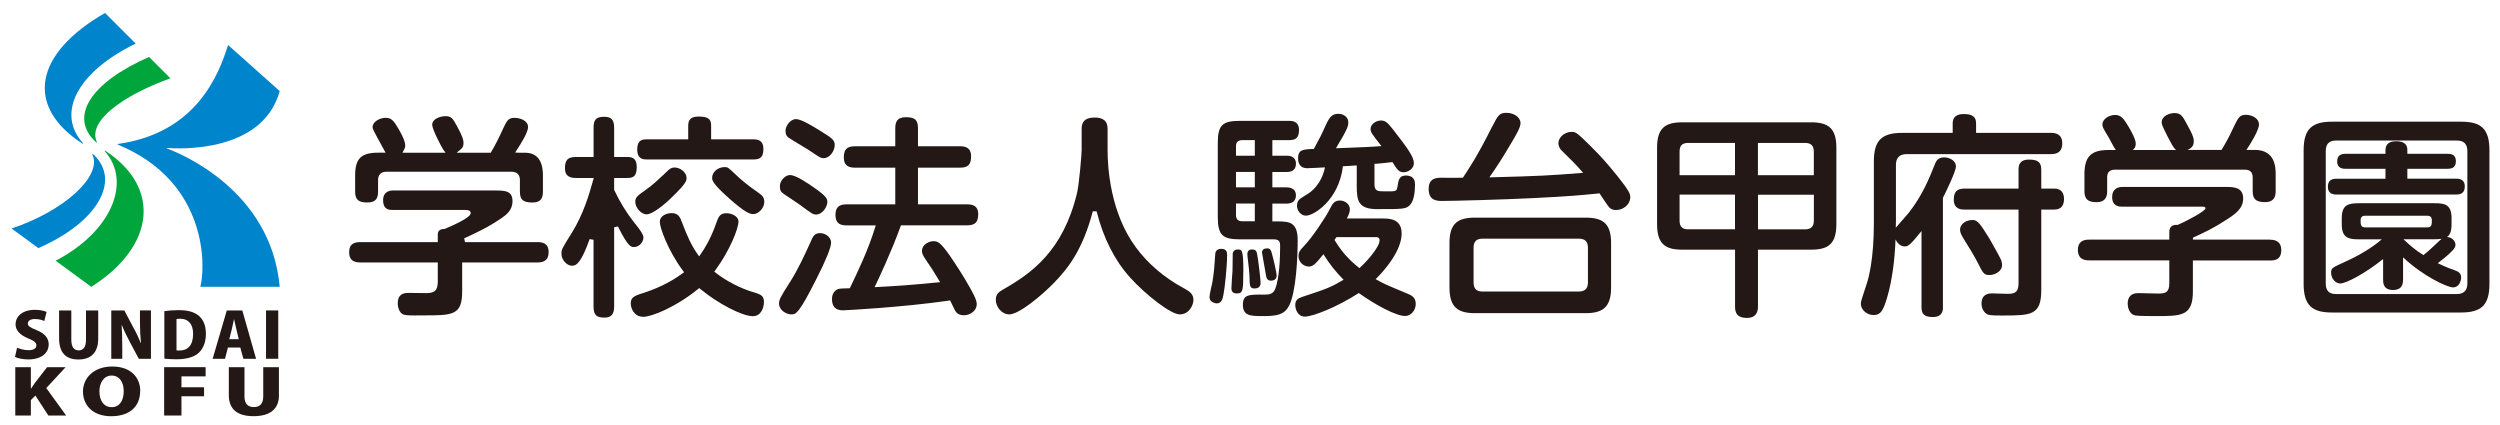 <?xml version="1.0" encoding="UTF-8"?><svg id="h" xmlns="http://www.w3.org/2000/svg" viewBox="0 0 530 90"><defs><style>.j{fill:#231815;}.k{fill:#0084cc;}.l{fill:#00a63b;}</style></defs><path class="j" d="M9.39,68.05c-.41-.18-1.09-.42-2-.42-1,0-1.49.44-1.49.94,0,.57.47.85,1.86,1.42,1.81.73,2.56,1.74,2.56,3.01,0,1.87-1.58,3.2-4.33,3.2-1.15,0-2.28-.26-2.81-.53l.44-1.96c.6.28,1.56.53,2.47.53,1.09,0,1.62-.42,1.62-1.03s-.52-.97-1.69-1.45c-1.8-.74-2.72-1.75-2.72-2.97,0-1.74,1.47-3.11,4.11-3.11,1.09,0,1.93.21,2.47.45l-.49,1.92Z"/><path class="j" d="M20.82,71.77c0,2.93-1.47,4.44-4.2,4.44s-4.09-1.51-4.09-4.47v-5.92h2.59v6.19c0,1.58.59,2.27,1.55,2.27s1.56-.64,1.56-2.27v-6.19h2.59v5.94Z"/><path class="j" d="M32.01,76.07h-2.58l-1.99-3.73c-.53-.98-1.18-2.32-1.59-3.38h-.06c.07,1.19.13,2.76.13,4.59v2.52h-2.33v-10.25h2.77l1.94,3.67c.52.91,1.14,2.23,1.56,3.26h.03c-.13-1.19-.22-2.8-.22-4.5v-2.44h2.33v10.25Z"/><path class="j" d="M34.84,65.96c.78-.12,1.86-.21,2.99-.21,1.88,0,3.12.33,4.08,1.01,1.11.81,1.74,2.11,1.74,4,0,2.19-.84,3.53-1.78,4.26-1.02.78-2.56,1.15-4.54,1.15-1.11,0-1.94-.08-2.49-.14v-10.06ZM37.42,74.28c.16.03.41.03.62.03,1.69.01,2.9-1.01,2.9-3.54,0-2.14-1.09-3.2-2.72-3.2-.37,0-.62.03-.8.07v6.65Z"/><path class="j" d="M54.28,76.07h-2.68l-.66-2.39h-2.62l-.62,2.39h-2.62l3-10.25h3.29l2.92,10.25ZM50.62,71.91l-.5-2.06c-.15-.61-.34-1.53-.49-2.15h-.03c-.15.62-.34,1.57-.47,2.15l-.52,2.06h2Z"/><path class="j" d="M56.4,65.81h2.59v10.25h-2.59v-10.25Z"/><path class="j" d="M14.02,88.09h-3.77l-2.75-4.23-.96.96v3.28h-3.3v-10.25h3.3v4.51h.06c.26-.41.55-.81.83-1.22l2.55-3.29h3.92l-4.09,4.42,4.23,5.84Z"/><path class="j" d="M29.72,82.83c0,3.57-2.47,5.41-6.15,5.41-4.02,0-5.98-2.44-5.98-5.25s2.27-5.29,6.19-5.29c4.25,0,5.95,2.64,5.95,5.13ZM21.08,82.95c-.02,1.96.92,3.37,2.6,3.37s2.55-1.41,2.55-3.41c0-1.79-.85-3.29-2.55-3.29s-2.6,1.56-2.6,3.33Z"/><path class="j" d="M34.8,88.09v-10.25h8.79v1.95h-5.12v2.31h4.79v1.91h-4.79v4.08h-3.66Z"/><path class="j" d="M59.14,83.79c0,2.93-1.89,4.44-5.38,4.44s-5.25-1.51-5.25-4.47v-5.92h3.32v6.19c0,1.58.75,2.27,1.98,2.27s2-.64,2-2.27v-6.19h3.32v5.94Z"/><path class="k" d="M35.36,31.37c2.59.2,20.33,1.09,23.94-12.06l-10.95-9.77c-1.99,6.36-6.76,18.66-23.35,20.98h0s-.03,0-.04.02c-.03.02-.04.06-.02.09.01.01.02.02.04.03h0c19.33,7.94,18.57,26.25,17.49,30.14h16.83c-1.85-20.59-21.27-28.36-23.95-29.34,0,0-.02,0-.02-.01-.01-.02-.01-.05,0-.06,0,0,.02,0,.02,0Z"/><path class="l" d="M22.32,31.96s-.02-.01-.04-.01c-.04,0-.07.04-.07.08,0,.02,0,.03.02.05h0c5.67,6.34,1.6,16.95-10.44,23.19l7.57,5.54c13.67-8.67,14.76-21.17,2.96-28.85Z"/><path class="k" d="M19.7,32.64s-.02-.01-.03-.01c-.04,0-.08.02-.09.06,0,.02,0,.03,0,.05h0c2.16,4.58-5.98,11.99-17.13,15.7l5.68,4.16c12.62-5.49,17.66-14.43,11.57-19.95Z"/><path class="k" d="M17.48,30.45s.03.01.04.01c.04,0,.08-.04.08-.08,0-.02,0-.03-.02-.05h0c-5.71-6.32-1.21-15.07,11.18-21.09l-6.49-6.49C7.18,11.42,5.29,22.55,17.48,30.45Z"/><path class="l" d="M20.41,30.2s.02.01.04.02c.04,0,.08-.02.09-.06,0-.02,0-.04,0-.05h0c-2.04-4.29,5.25-9.79,15.59-13.51l-4.53-4.53c-12.32,5.4-17.2,12.72-11.18,18.13Z"/><path class="j" d="M260.14,54.17c0,2.39-.5,7.07-.78,8.36-.14.74-.37,1.79-1.38,1.79-.41,0-.96-.23-1.24-.5-.32-.32-.32-.73-.32-.92,0-.46.5-2.62.6-3.03.37-2.3.46-3.58.6-5.88,0-.41.14-1.24,1.29-1.24,1.24,0,1.24.87,1.24,1.42ZM269.74,33.01h3.03c.41,0,1.97,0,1.97,1.7,0,1.47-1.06,1.75-1.97,1.75h-3.03v3.26h2.98c.32,0,2.02,0,2.02,1.7,0,1.52-1.24,1.75-2.02,1.75h-2.98v3.77h1.1c2.57,0,4.27.18,4.27,4.04,0,3.44-.32,10.93-1.84,13.87-1.01,1.88-2.57,2.16-5.46,2.16-2.62,0-4.32,0-4.32-2.39,0-2.2,1.33-2.16,3.95-2.16h.64c1.01,0,1.84-.09,2.3-1.29.83-2.2,1.01-6.47,1.01-8.91,0-.74,0-1.52-1.33-1.52h-7.16c-3.72,0-4.73-.87-4.73-4.78v-15.56c0-3.9.96-4.78,4.73-4.78h10.38c.55,0,2.11,0,2.11,1.93,0,1.61-.64,2.16-2.11,2.16h-3.54v3.3ZM263.58,57.62c0,4.09-.09,4.59-1.42,4.59-1.06,0-1.1-.78-1.1-1.1,0-.46.18-3.08.23-3.67,0-.6.05-3.54.05-3.72.09-.5.46-.83,1.01-.83.96,0,1.24,0,1.24,4.73ZM266.02,33.01v-3.3h-2.66c-.92,0-1.33.46-1.33,1.28v2.02h3.99ZM266.02,36.45h-3.99v3.26h3.99v-3.26ZM266.02,43.15h-3.99v2.43c0,.83.37,1.33,1.33,1.33h2.66v-3.77ZM266.47,53.67c.28,1.24.78,5.65.78,6.34,0,1.01-.87,1.15-1.29,1.15-1.06,0-1.01-.69-1.06-2.25,0-.69-.23-3.12-.32-3.63-.05-.28-.14-1.19-.14-1.42,0-.6.37-.97.87-.97.46,0,1.01,0,1.15.78ZM269.64,53.76c.23.73,1.01,4,1.01,4.68,0,1.06-1.1,1.06-1.19,1.06-.92,0-1.01-.6-1.19-1.84-.09-.64-.73-3.95-.73-4.13,0-.87.87-.87,1.19-.87.6,0,.78.55.92,1.1ZM293.11,46.32c1.33,0,4.04,0,4.04,3.17,0,3.63-3.54,7.76-5.51,9.69,1.7.96,1.79,1.01,6.75,3.08.78.32,1.75.74,1.75,2.16s-1.06,2.57-2.25,2.57c-1.93,0-6.29-2.34-9.83-4.87-4.41,2.89-9.73,5-11.39,5s-2.07-1.7-2.07-2.43c0-1.06.51-1.42,1.47-1.75,5.46-1.79,6.01-2.02,8.77-3.63-1.75-1.79-2.89-3.21-4.27-5.42-1.56,1.93-2.16,2.62-3.08,2.62-1.01,0-2.2-.83-2.2-2.2,0-.64.09-1.1,1.33-2.34,1.52-1.61,4.41-5.83,5.33-7.71.6-1.24,1.06-1.75,2.11-1.75,1.19,0,2.11.87,2.11,1.84,0,.46-.09.92-.64,1.97h7.58ZM287.64,35.07c-.41.04-1.97.14-2.94.18-.87,7.25-6.24,10.47-7.81,10.47-1.15,0-1.93-1.1-1.93-2.11,0-.32.05-.64.23-.96.18-.37.37-.51,2.16-1.61.37-.23,2.8-1.84,3.54-5.56-.78.05-3.12.18-3.77.18-1.88,0-1.93-1.65-1.93-2.07,0-1.88,1.01-1.93,3.35-2.02,1.24-2.29,1.61-2.98,2.53-5.05.78-1.7,1.33-2.39,2.66-2.39,1.1,0,2.11.69,2.11,1.79,0,.73-.05,1.29-2.62,5.51,4.87-.19,7.58-.28,9.64-.46-2.07-2.66-2.3-2.94-2.3-3.63,0-1.01,1.15-1.79,2.2-1.79.78,0,1.29.23,2.62,1.97,2.98,3.86,4.36,5.69,4.36,7.07,0,1.24-1.29,1.93-2.2,1.93-1.01,0-1.42-.69-2.34-2.16-.23.05-3.31.37-3.58.37h-.23v4.36c0,1.42.74,1.47,1.93,1.47,2.76.05,2.76,0,2.94-.96.23-1.47.37-2.39,1.79-2.39,1.01,0,1.93.41,1.93,1.84,0,1.33-.14,3.26-.92,4.22-.83,1.1-1.61,1.06-7.16,1.06-3.9,0-4.27-1.79-4.27-4.77v-4.5ZM283.33,50.27c-.14.18-.18.23-.41.6,1.42,2.34,2.89,4.09,5.28,5.97,1.51-1.33,4.27-4.45,4.27-5.88,0-.69-.55-.69-.73-.69h-8.4Z"/><path class="j" d="M316.34,26.86c1.24-2.43,1.52-2.94,3.03-2.94s2.98.87,2.98,2.21c0,.87-.92,2.43-1.7,3.76-2.34,3.95-3.26,5.37-4.91,7.71,10.74-.28,12.49-.37,19.88-.96-1.61-1.84-1.93-2.16-4.64-4.82-.18-.14-.6-.78-.6-1.47,0-1.24,1.33-2.39,2.75-2.39.87,0,1.15.23,2.25,1.24,2.3,2.2,4.36,4.18,7.62,8.26,2.53,3.17,2.62,3.72,2.62,4.36,0,1.38-1.33,2.71-3.03,2.71-.6,0-1.06-.18-1.42-.55-.37-.37-1.75-2.53-2.07-2.99-3.99.41-6.61.64-14.05,1.01-6.47.32-16.9.6-19.28.6-1.06,0-2.89,0-2.89-2.53,0-2.39,1.74-2.39,2.75-2.39.64,0,3.76.04,4.5,0,1.06-1.61,2.98-4.36,6.2-10.84ZM341.55,60.97c0,4.22-1.84,5.42-5.42,5.42h-23.42c-3.58,0-5.42-1.19-5.42-5.42v-9.46c0-4.18,1.79-5.37,5.42-5.37h23.42c3.58,0,5.42,1.15,5.42,5.37v9.46ZM336.64,52.48c0-1.29-.69-1.88-1.88-1.88h-20.52c-1.19,0-1.84.6-1.84,1.88v7.44c0,1.33.69,1.88,1.84,1.88h20.52c1.19,0,1.88-.6,1.88-1.88v-7.44Z"/><path class="j" d="M372.69,65.01c0,.55-.05,2.39-2.34,2.39-1.97,0-2.52-.92-2.52-2.39v-12.08h-11.16c-3.54,0-5.37-1.1-5.37-5.42v-16.21c0-4.22,1.79-5.37,5.37-5.37h27.27c3.54,0,5.37,1.15,5.37,5.37v16.21c0,4.27-1.79,5.42-5.37,5.42h-11.25v12.08ZM356.07,37.14h11.75v-6.84h-9.96c-1.24,0-1.79.6-1.79,1.84v5ZM356.07,41.27v5.51c0,1.38.69,1.83,1.79,1.83h9.96v-7.35h-11.75ZM384.53,37.14v-5c0-1.24-.6-1.84-1.84-1.84h-10.01v6.84h11.84ZM372.69,48.62h10.01c1.15,0,1.84-.55,1.84-1.83v-5.51h-11.84v7.35Z"/><path class="j" d="M411.91,65.1c0,.64-.04,2.11-2.16,2.11-1.88,0-2.39-.69-2.39-2.11v-16.12c-2.48,3.08-2.85,3.26-3.58,3.26-.92,0-1.56-.74-1.93-1.47-.14,3.9-.64,8.45-1.79,12.35-.83,2.71-1.33,3.67-2.85,3.67s-2.71-1.19-2.71-2.39c0-.5.14-.87,1.15-3.95.55-1.56,1.61-5.69,1.61-13.18v-13.08c0-4.5,1.75-6.02,6.01-6.02h10.7v-2.02c0-1.38.87-1.97,2.3-1.97s2.66.28,2.66,1.97v2.02h15.93c.96,0,2.34.28,2.34,2.21,0,1.56-.78,2.29-2.34,2.29h-30.58c-1.65,0-2.34.83-2.34,2.3v12.08c0,.23-.04,1.06-.04,1.24.41-.51,2.34-2.66,2.71-3.12,2.89-3.67,4.31-7.16,5.56-10.29.23-.6.6-1.52,1.97-1.52.96,0,2.52.55,2.52,1.97,0,.92-2.02,5.19-2.76,6.61v23.14ZM432.75,61.43c0,5.42-2.07,5.46-8.4,5.46-2.29,0-2.71-.09-3.08-.28-.73-.37-1.19-1.33-1.19-2.25,0-2.16,1.74-2.16,2.2-2.16.51,0,2.85.09,3.35.09,1.2,0,2.3-.14,2.3-2.16v-15.7h-11.48c-.55,0-2.25,0-2.25-2.11,0-1.61.64-2.34,2.25-2.34h11.48v-3.99c0-.78.09-2.16,2.2-2.16,1.79,0,2.62.46,2.62,2.16v3.99h2.75c1.47,0,2.07.92,2.07,2.2,0,1.19-.46,2.25-2.07,2.25h-2.75v16.99ZM421.82,50.69c.09.18,1.97,3.44,2.34,4.27.18.37.28.87.28,1.24,0,1.33-1.56,2.11-2.66,2.11-1.2,0-1.38-.37-2.62-2.85-.69-1.33-1.97-3.4-2.94-4.96-.37-.64-.69-1.15-.69-1.84,0-.87.87-2.02,2.71-2.02,1.06,0,1.65.96,3.58,4.04Z"/><path class="j" d="M481.24,50.82c.55,0,2.39,0,2.39,2.2s-1.61,2.2-2.39,2.2h-16.35v6.56c0,5.23-2.43,5.23-7.85,5.23-.87,0-3.81,0-4.36-.14-1.42-.28-1.61-1.97-1.61-2.48,0-2.25,1.79-2.25,2.3-2.25.23,0,3.53.09,4.18.09,1.47,0,2.34-.18,2.34-2.16v-4.87h-16.99c-.55,0-2.39,0-2.39-2.2,0-2.02,1.47-2.2,2.39-2.2h16.99v-1.61c0-1.38.96-1.56,1.79-1.52,2.34-1.01,5.88-2.98,5.88-3.49,0-.37-.37-.37-.83-.37h-16.85c-.55,0-2.11,0-2.11-2.07,0-1.7,1.24-2.11,2.16-2.11h21.81c1.7,0,3.81,0,3.81,2.44,0,2.16-1.65,3.3-3.67,4.59-2.62,1.7-4.27,2.48-6.98,3.72v.41h16.35ZM461.32,31.77c-.51-.28-1.24-1.79-1.75-2.75-1.15-2.3-1.29-2.57-1.29-3.12,0-1.29,1.61-1.93,2.71-1.93,1.33,0,1.7.64,2.48,2.07,1.61,2.85,1.61,3.4,1.61,3.9,0,.55-.09,1.33-1.33,1.84h7.21c.69-1.1,1.61-2.71,2.48-4.64,1.06-2.2,1.33-2.8,2.71-2.8,1.05,0,2.75.6,2.75,2.07,0,1.19-1.79,4.09-2.66,5.37h1.79c4.41,0,4.41,3.9,4.41,5.14v3.54c0,.69,0,2.39-2.25,2.39-1.97,0-2.62-.69-2.62-2.34v-2.89c0-1.06-.51-1.65-1.65-1.65h-27.55c-1.38,0-1.65.83-1.65,1.65v2.85c0,.74-.04,2.39-2.25,2.39-1.79,0-2.57-.6-2.57-2.34v-3.58c0-3.81,1.47-5.14,5.09-5.14h1.56c-.32-.37-1.29-2.29-1.51-2.66-1.19-1.97-1.33-2.2-1.33-2.75,0-1.19,1.47-2.02,2.66-2.02,1.33,0,1.88.83,2.85,2.43.6,1.01,1.56,2.71,1.56,3.67,0,.78-.41,1.15-.64,1.33h9.18Z"/><path class="j" d="M527.76,60.19c0,4.5-1.74,6.06-6.01,6.06h-27.37c-4.13,0-6.01-1.42-6.01-6.06v-28.33c0-4.59,1.84-6.06,6.01-6.06h27.37c4.22,0,6.01,1.47,6.01,6.06v28.33ZM523.08,32.04c0-1.47-.69-2.25-2.25-2.25h-25.57c-1.74,0-2.2,1.01-2.2,2.25v28.05c0,1.38.55,2.25,2.2,2.25h25.57c1.65,0,2.25-.92,2.25-2.25v-28.05ZM510.36,37.88h10.38c.41,0,1.79,0,1.79,1.61,0,1.06-.41,1.75-1.79,1.75h-25.44c-.92,0-1.79-.32-1.79-1.65,0-1.19.64-1.7,1.79-1.7h10.42v-2.11h-8.54c-.37,0-1.7,0-1.7-1.56,0-1.29.83-1.61,1.7-1.61h8.54v-.78c0-1.61,1.24-1.88,2.25-1.88.83,0,2.39.09,2.39,1.88v.78h8.59c.46,0,1.7,0,1.7,1.56,0,1.24-.73,1.61-1.7,1.61h-8.59v2.11ZM509.44,59.32c0,.55,0,2.16-2.11,2.16s-2.11-1.56-2.11-2.16v-4.41c-3.76,3.03-7.85,5.19-9.09,5.19-1.01,0-1.93-1.06-1.93-2.25,0-1.01.09-1.05,3.12-2.43,4.22-1.88,6.89-4.04,7.62-4.68h-4.82c-2.2,0-3.67-.28-3.67-3.21v-1.24c0-2.89,1.38-3.21,3.67-3.21h15.98c2.25,0,3.63.28,3.63,3.21v1.24c0,1.93-.55,2.39-.96,2.71,1.01.05,1.79.83,1.79,1.65,0,.46-.23.78-.64,1.24-1.01,1.06-2.21,1.97-3.12,2.66.55.28,1.79.87,3.49,1.47.92.32,1.47.64,1.47,1.61,0,.5-.32,2.06-1.75,2.06-1.1,0-6.24-2.29-10.56-6.38v4.77ZM514.54,48.21c1.01,0,1.01-.64,1.01-1.52,0-.64-.32-.96-1.01-.96h-13.08c-.69,0-1.01.32-1.01.96,0,.87,0,1.52,1.01,1.52h13.08ZM509.54,50.73c1.38,1.29,2.39,2.2,4.22,3.35,1.38-1.1,1.56-1.33,3.54-3.17.14-.14.23-.18.32-.28-.64.09-1.15.09-1.51.09h-6.57Z"/><path class="j" d="M88.27,66.88c-.54,0-1.98,0-2.49-.13-1.44-.31-1.46-2.33-1.46-2.42,0-2,1.27-2.23,2.23-2.23.11,0,.64,0,1.27.01.94.01,2.11.03,2.47.03,1.67,0,2.52-.38,2.52-2.43v-4.07h-16.43c-1.63,0-2.36-.67-2.36-2.18,0-1.89,1.26-2.13,2.36-2.13h16.43v-1.61c0-.97.74-1.18,1.36-1.18h.08l.08-.03c2.04-.86,5.46-2.43,5.46-3.31,0-.69-.83-.69-1.11-.69h-15.46c-.65,0-2,0-2-2.09,0-1.89,1.56-2.04,2.04-2.04h21.8c2.17,0,3.59.16,3.59,2.27,0,1.97-1.37,2.92-2.37,3.62-2.79,1.92-5.37,3.1-7.65,4.15l-.23.11.18.8h15.37c1.1,0,2.36.24,2.36,2.13s-1.26,2.18-2.36,2.18h-15.97v6.17c0,5.05-2.05,5.05-8.15,5.05h-1.56ZM112.86,42.93c-1.97,0-2.64-.59-2.64-2.32v-2.46c0-1.11-.64-1.74-1.74-1.74h-26.59c-1.11,0-1.74.64-1.74,1.74v2.42c0,1.23-.27,2.36-2.23,2.36s-2.63-.61-2.63-2.32v-3.42c0-3.56,1.27-4.82,4.87-4.82h1.58l-.52-.95c-2.04-3.72-2.23-4.08-2.23-4.49,0-1.1,1.49-1.95,2.77-1.95,1.16,0,1.68.55,2.65,2.21,1.24,2.06,1.5,3.1,1.5,3.62,0,.42-.1.62-.22.85l-.36.72h9.13l-.5-.67c-.27-.39-2.33-4.23-2.33-5.27,0-1.28,1.81-1.81,2.77-1.81,1.27,0,1.53.39,2.46,2.06,1.19,2.22,1.41,2.94,1.41,3.63,0,.82-.31,1.09-.58,1.32l-.87.74h7.22l.12-.21c.87-1.48,1.51-2.73,2.53-4.96.77-1.63,1.05-2.22,2.4-2.22,1.11,0,2.86.53,2.86,1.95,0,1.18-1.68,3.77-2.32,4.75l-.42.65.75.04h1.32c2.54,0,3.82,1.62,3.82,4.82v3.38c0,1.23-.27,2.36-2.23,2.36Z"/><path class="j" d="M128.19,67.33c-1.57,0-2.36-.37-2.36-2.36v-14.14l-.82-.14c-1.73,4.75-2.66,5.65-3.76,5.65-1,0-2.22-1.17-2.22-2.54,0-.87,0-.95,2.22-4.48,2.47-3.98,3.67-8.2,4.38-10.72l.25-.87h-3.75c-1.1,0-2.36-.23-2.36-2.04s.62-2.41,2.36-2.41h3.71v-6.21c0-1.47.36-2.31,2.18-2.31,1.35,0,2.18.39,2.18,2.31v6.21h2.79c.99,0,2,.25,2,2.09,0,1.99-.7,2.36-2,2.36h-2.79v2.52l.04.09c1.17,2.47,2.54,4.71,4.2,6.83l.36.44q1.61,2.01,1.61,2.67c0,1.23-1.05,2.09-2,2.09-.61,0-1.24,0-3.41-4.37l-.8.19v16.78c0,1.63-.62,2.36-2,2.36ZM136.31,67.15c-1.96,0-2.59-1.9-2.59-2.82,0-1.21.62-1.6,2.62-2.2,3.19-1.03,5.99-2.43,8.34-4.17l.34-.25-.25-.34c-3.22-4.33-4.89-9.17-4.89-10.29,0-1.4,1.49-1.9,2.5-1.9,1.39,0,1.81.85,2.2,1.96,1.18,3.15,2.13,5.09,3.29,6.72l.35.49.34-.49c.93-1.35,2.14-3.31,3.25-6.48.49-1.43.81-2.18,2.2-2.18,1.2,0,2.55.74,2.55,1.72,0,1.48-1.74,6.02-4.89,10.34l-.24.33.32.25c2.16,1.72,5.32,3.34,8.04,4.13,1.65.47,2.16.82,2.16,2.06,0,1.04-.49,3-2.36,3-2.23,0-7.41-2.68-11.09-5.74l-.27-.22-.27.22c-4.72,3.84-9.8,5.88-11.64,5.88ZM137.09,45.44c-1.24,0-2.41-1.49-2.41-2.64,0-.93.33-1.23,2.38-2.67,1.31-.92,2.39-1.94,3.64-3.12l.64-.61c.54-.54.95-.89,1.67-.89,1.26,0,2.54,1.1,2.54,2.18,0,.61,0,1.1-2.97,3.99-1.88,1.87-4.3,3.76-5.5,3.76ZM159.67,45.39c-.7,0-1.78-.39-4.97-3.22-3.73-3.29-3.73-4-3.73-4.48,0-1.23,1.23-2.27,2.68-2.27.62,0,.71.06,2.4,1.67.98.94,2.23,2.03,4.93,3.91.52.39,1.05.79,1.05,1.8,0,1.28-1.19,2.59-2.36,2.59ZM137.13,33.8c-.71,0-2.04,0-2.04-2.13,0-1.97,1.05-2.13,2.04-2.13h8.77v-2.93c0-1.32.67-1.9,2.18-1.9,2,0,2.68.48,2.68,1.9v2.93h8.95c.99,0,2.13.23,2.13,2,0,1.68-.56,2.27-2.13,2.27h-22.58Z"/><path class="j" d="M204.28,66.83c-1.23,0-1.7-.72-1.94-1.26-.14-.25-.68-1.37-.77-1.58l-.13-.3-.32.05c-9.88,1.42-21.92,2.05-22.43,2.05-1.56,0-2.31-.79-2.31-2.4,0-.63.18-1.5,1.07-2.01.32-.18.56-.22,2.45-.26h.26s.11-.24.11-.24c1.8-3.73,3.84-8.09,5.22-12.55l.17-.55h-6.18c-1.17,0-2.36-.26-2.36-2.23,0-1.56.71-2.23,2.36-2.23h10.32v-7.77h-8.5c-1.12,0-2.41-.24-2.41-2.14,0-1.75.65-2.4,2.41-2.4h8.5v-3.8c0-1.17.26-2.36,2.22-2.36s2.59.57,2.59,2.36v3.8h8.9c1.1,0,2.36.24,2.36,2.13,0,1.76-.64,2.41-2.36,2.41h-8.9v7.77h10.41c1.1,0,2.36.24,2.36,2.09,0,1.7-.66,2.36-2.36,2.36h-14.02l-.1.28c-1.93,5.34-4.66,11.09-5.18,12.19l-.31.64.71-.04c4.94-.27,6.34-.36,12.52-.96l.66-.06-.46-.76c-.87-1.45-1.1-1.84-2.77-4.3-.56-.82-.61-1.25-.61-1.59,0-1.36,1.54-2.04,2.41-2.04.95,0,1.53.28,3.49,3.06,1.21,1.79,2.79,4.13,4.4,7.03,1.01,1.83,1.31,2.6,1.31,3.3,0,1.26-1.27,2.32-2.77,2.32ZM167.79,66.65c-1.22,0-2.63-.99-2.63-2.27,0-.89.31-1.38,2.02-4.12l.2-.31c1.73-2.69,3.04-5.54,4.42-8.56l.26-.57c.33-.77.7-1.4,1.81-1.4.97,0,2.32.71,2.32,2.04,0,1-1.14,3.83-3.06,7.56-3.81,7.62-4.44,7.62-5.33,7.62ZM172.99,45.48c-.63,0-.89-.18-3.53-2.15-.29-.21-1.16-.79-1.93-1.3-.56-.37-1.08-.71-1.27-.85-.73-.49-.92-.73-.92-1.8,0-.97,1.05-2.27,2.13-2.27,1.27,0,3.76,1.73,5.1,2.66,2.63,1.81,2.83,2.4,2.83,3.03,0,1.05-1.03,2.68-2.41,2.68ZM174.64,33.53c-.61,0-.7-.05-3.3-1.79l-.21-.14c-.19-.12-.56-.34-1.01-.61-.95-.57-2.39-1.42-2.72-1.67-.39-.24-.87-.53-.87-1.62,0-.97,1-2.45,2.22-2.45,1.15,0,3.7,1.59,5.07,2.44,2.73,1.66,3.14,2.06,3.14,3.07,0,1.25-1.07,2.77-2.32,2.77Z"/><path class="j" d="M250.09,66.65c-1.91,0-7.28-4.24-10.45-7.75-3.31-3.64-5.71-8.38-7.16-14.1h-.81c-2.1,8.04-5.16,12-8.15,15.09-2.64,2.73-7.49,6.76-9.55,6.76-1.64,0-2.86-1.63-2.86-3.09,0-1.19.61-1.64,1.48-2.15,6.06-3.45,12.78-8.16,15.75-20.52.46-1.98.97-8.24.97-9.04v-4.38c0-.83,0-2.55,2.73-2.55s2.77,1.66,2.77,2.55v4.38c0,3.76.59,13.28,6.01,20.6,2.55,3.48,6.09,6.48,10.22,8.69,1.15.63,1.97,1.17,1.97,2.46,0,1.03-.88,3.05-2.91,3.05Z"/></svg>